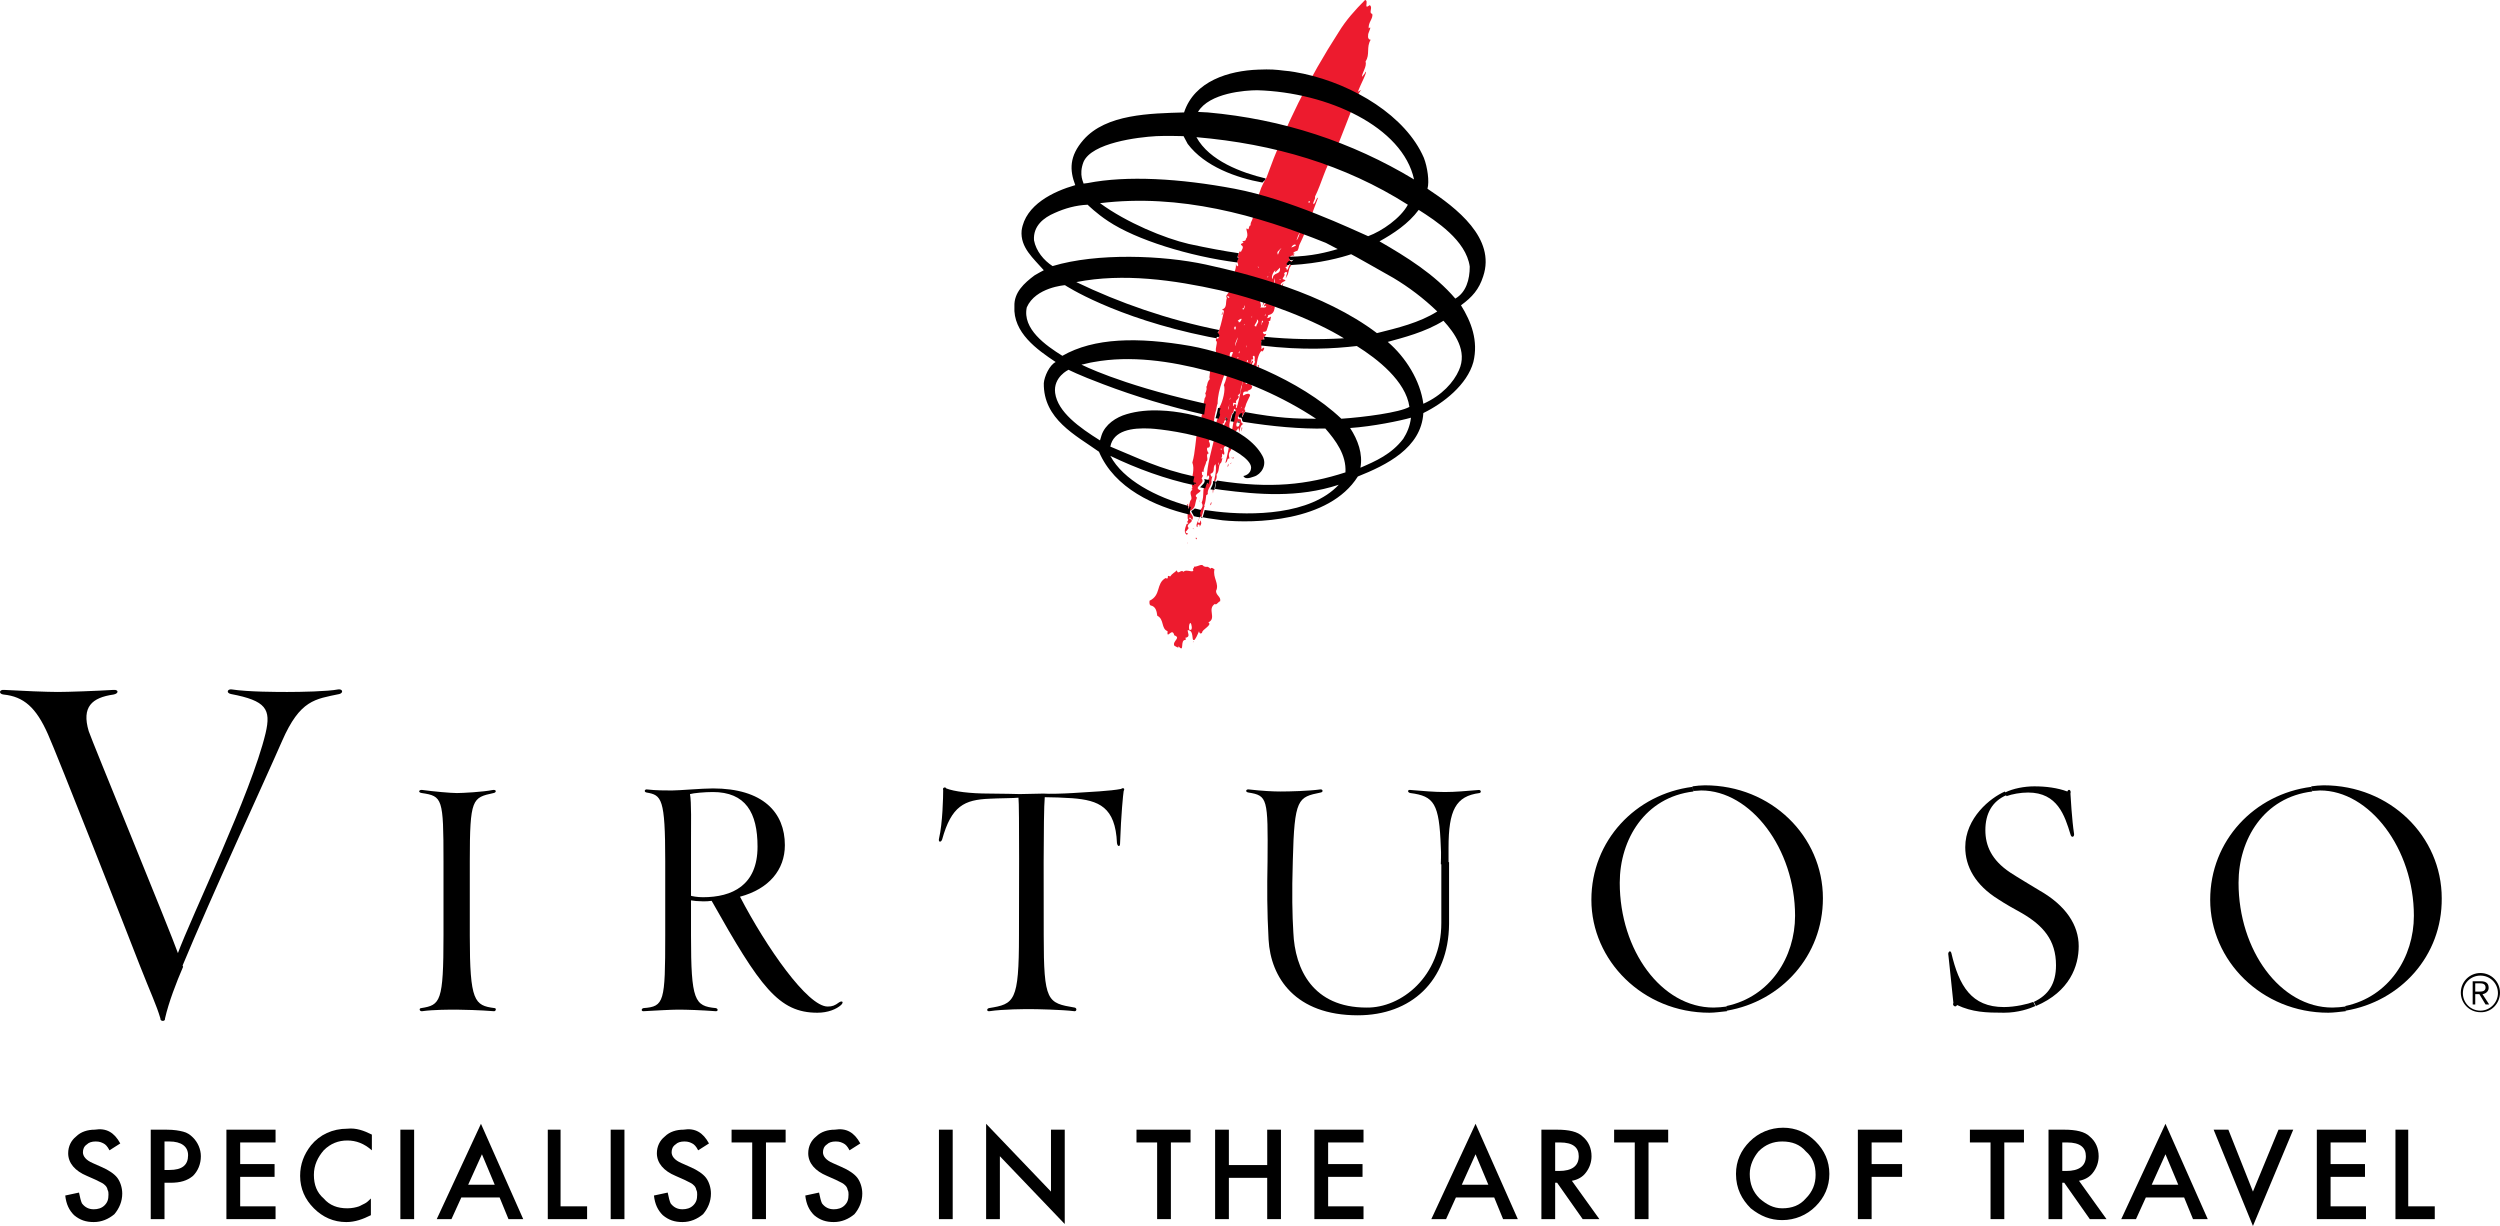 <svg xmlns="http://www.w3.org/2000/svg" xmlns:xlink="http://www.w3.org/1999/xlink" id="_x28_R_x29__HIGHER" x="0px" y="0px" width="473.88px" height="232.39px" viewBox="60.7 258.696 473.88 232.39" xml:space="preserve">
<g>
	<g>
		<path fill="#ED1B2E" d="M320.136,264.072c-0.098-1.173,0.88-1.857,0.684-2.737c-0.782-0.195,0.195-1.271-0.489-1.662    c-1.271,0.977-0.098-0.88-0.88-0.977c-1.857,1.857-3.617,3.812-4.985,6.06c-5.669,8.797-10.166,17.79-13.685,27.565    c-0.782,1.271-1.368,2.639-1.662,4.105c-0.586,0.684-0.684,2.15-1.075,2.835c0.489,0.88-0.391,1.368-0.293,2.15    c-0.489,0.098-0.195,1.173-0.684,0.586c-0.391,0,0.489,1.271-0.195,1.955c0,0.586-0.586,0.293-0.684,0.586    c0.782,0.293-0.88,0.195,0,0.782c0.293,0.293-0.195,0.88-0.293,1.173c-0.293-0.586-0.391,0.586-0.684,0.88    c-0.098,0,0.391,0,0.195,0.293c-0.489,0.782,0,0.684,0,1.368c-0.195,0.098-0.098,0.195-0.293,0.098    c-0.098-0.098,0.098-0.293-0.195-0.293c0.293,0.391-0.586,2.444-0.586,2.444h0.489c0,0,1.075-0.586-0.88,2.053    c-0.098-0.293-0.293-0.586-0.293,0c0.391,0.977-0.88,1.173-0.391,1.857c-0.293,0.782,0.098,1.857-0.88,2.15    c0.098,0.293,0.391,0,0.293,0.489c-0.88,4.203-1.271,4.203-1.271,4.203s0.684,0.586,0.098,0.88    c-0.391-0.489-0.391,0.88-0.195,0.391c0.195,0.586-0.293,1.368-0.098,2.053c-0.293,0.293-1.173,1.368-0.293,0.391    c-0.489,0.88-0.098,2.346-0.977,2.835c0.391,0.586-0.195,1.564,0.098,1.955c-0.782,0.782-0.391,1.857-0.88,2.737    c0.195,0.293,0.098,0.684-0.098,0.88c-0.391,1.759-0.489,3.226-0.782,5.181c0,0.489-0.293,1.173-0.586,1.075    c-0.391,1.466-0.391,4.008-0.977,5.963c0.489,1.271-0.098,2.737-0.195,3.91c0.195,0,0.293,0,0.391,0.098    c0.098,0.098,0.195,0.098,0.098,0.195c-0.88-0.195,0.098,0.684-0.489,0.782c-0.098,0-0.098,0.098-0.098,0.098    c0.098-0.098,0.293-0.098,0.293,0.098c-0.88,0.586,0.293,1.466-0.391,2.053c-0.391,1.173-0.586,2.541-0.489,3.421    c0.391,0.293-0.489,0.782,0,0.684c0.293,0.195-0.098,0.293-0.195,0.293c-0.195,0.586-0.684,1.564,0,2.053    c0.684-0.391-0.195-0.098-0.195-0.586c0.293-0.195,0.391-0.489,0.586-0.684c-0.88-0.88,1.662-1.173,0-1.857    c0.391-0.391,0.391,0.293,0.684,0.293c0.391-0.684-0.391-1.075-0.489-1.662c1.271-0.586,0.88-1.368,1.368-2.541    c-0.782-0.586,0.684-0.88,0.684-1.368c-1.662-0.586,1.075-1.271,0.195-2.248c0.098-0.195,0.586-1.075,0-0.489    c0.293-0.293-0.293-0.977,0.391-0.782c-0.098-0.684,0.391-1.271,0.489-1.955c0.586-0.391-0.293-1.368,0.489-1.564    c-0.391-0.391-0.489-1.173-0.098-1.075c0.391,0,0.391-0.782,0.098-1.173c0.88-2.053,0.88-4.008,1.271-5.572    c0.195-0.489,0.195-1.271,0.391-1.564c0-2.932,1.564-5.572,2.053-8.309c0.489-0.586-0.098-1.759,0.88-1.466    c-0.977,2.15-0.88,4.399-1.759,6.256c0.391,0.684-0.195,3.128-0.782,4.105c-0.195,0.391-0.489,1.075-0.098,1.466    c-0.293,0.88-0.782,1.466-0.489,2.444c-0.489,0.489,0.586,1.759-0.489,2.346c-0.586,2.444-1.271,4.692-1.368,7.136    c0.195-0.195,0-0.391,0.293-0.391c0.195,0.098,0.195,0.391,0.098,0.586c-0.293,0.195-0.098,1.564-0.586,0.782    c-0.782,1.271-0.195,2.444-0.782,3.812c0.684,1.075-0.88,1.368-0.391,2.444c0,0.586-0.586,1.368-0.586,1.857    c0.098,0.684,0.293,0.098,0.195-0.098c0.391-0.293,0.489,0.195,0.391,0.391c0.098-0.293,0.391-0.489,0.293-0.88    c0-0.293-0.195-0.586-0.195,0c-0.098,0.098-0.195,0.098-0.293,0.098c-0.098-0.098-0.098-0.195-0.098-0.293    c0.195-0.391,0.489-1.466,0.586-0.586c0.391-1.173,0.88-3.128,0.977-4.399c0.098,0,0.195-0.098,0.293-0.195    c-0.195-0.977,0.88-1.662,0.684-2.541c0-0.098,0.098-0.586,0.195-0.88c-0.293,0.391-0.293-0.195-0.391-0.391    c1.075-0.391,0.293-1.271,0.977-1.857c0.391,1.857-0.782,3.91-0.489,5.572c0.098-0.88,0.195-1.466,0.293-2.15    c0.293-0.391,0.489-0.782,0.391-1.466c0.586-0.684,0.293-1.466,0.684-2.053c0.489-0.391,0.195-0.88,0.489-0.88    c-0.098-0.195-0.293,0-0.293-0.195c0.391-0.195-0.098-1.271,0.489-0.586c0.391-0.293-0.489-1.466,0.391-1.662    c-0.489-1.271,1.173-2.346,0.684-3.617c-0.098-0.684,0.195-1.564,0.489-2.541c0.586-0.195,0.098-1.368,0.684-0.684    c-0.684,3.519-1.075,6.647-1.955,10.068c0.586-0.391,0.195-0.88,0.782-0.88c-0.391-1.271,0.391-1.368,0.391-1.955    c0.098-0.195-0.489-0.489,0-0.684c0.391,0.098,0.098-0.098,0-0.293c0.586-0.88,0.391,0.293,0.586,0.489    c0.098-0.195,0-0.293,0-0.489c0.098-0.098,0.293-0.586,0.489-0.195c-0.782,1.857,0.391-0.489,0.195-0.293    c-0.684,0.391-1.075,0.195-0.88-0.586c-0.195-0.88,0.489-0.977,0.88-1.759c0.195,0.293,0.195,0.782,0.098,1.075    c0.293-0.782,0.195-1.564,0.88-1.857c-0.782-0.195-0.098-1.075-0.88-0.88c-0.293-0.195-0.195-0.489,0.098-0.782    c0.782-0.391,0.098,0.391,0.391,0.684c0.391-0.977,0.195-0.586,0.782-1.466c-0.391-0.391,0-0.782,0-0.88    c0.098-0.586,0.586-1.368,0.88-2.053c0-0.586-0.88-0.293-1.271,0c-0.195-0.195,0-0.391,0-0.586c0.293-0.391,1.271,0,0.782-0.293    c0.391-0.195,0.88-0.293,0.88-0.88c-0.782-0.88,0.489-1.173,0-1.857c0.098-0.098,0.195-0.098,0.391-0.098    c0.098,0.098,0.098,0.098,0.098,0.293c0.195-0.293,0.293-0.88,0.293-1.075c-0.977-0.684,0.586-0.489,0.489-1.075    c0-0.489-0.391-0.098-0.098,0.098c-0.195,0.098-0.293,0.293-0.391,0.195c0.098-0.977,0.293-2.444,0.977-3.226    c0.195,0.684,1.075-1.271,0-0.293c0-0.293,0-0.489,0-0.782c0.098-1.075,0.391,0.586-0.098-0.782c0.293,0.098,0.489,0,0.586,0    c-0.489-0.782,1.173-1.466,0-1.271c-0.586-0.782,0.195-0.195,0.489-0.684c0.195-0.586,0.391-1.173,0.489-1.564    c-0.293-0.195,0.098-0.293,0.195-0.293c0.195-1.173,0.391-0.782-0.489-0.489c-0.195-0.195,0.195-0.293,0.098-0.586    c1.857-0.293,0.88-2.346,1.662-3.03c-0.293-0.489,0.586,0.098,0.391-0.586c-0.195-0.195,0.586-0.586,0-0.489    c-0.293-0.293,0.098-0.489,0.195-0.782c0.098,0.098,0.098,0.293,0.098,0.391c0.293-0.489,0.391-1.173,0.586-1.662    c-0.195,0.293-0.293,0.391-0.489,0.782c-0.489-1.173,1.857-0.977,0.293-1.466c0.098-0.391,0.586-0.684,0.293-1.075    c0.098-0.098,0.391-0.489,0.586-0.098c-0.098,0.195-0.489,1.662-0.098,0.684c0.489-0.586,0.293-1.662,0.88-2.053    c-0.586-0.489-0.391,0.684-0.88,0.88c0.195-0.489-0.684-0.586,0.098-0.684c0-0.195,0.195-0.489-0.098-0.391    c0.098,0,0.489-0.977,0.977-0.293c0.977-1.075-0.098,0.195-0.391-0.586c-0.391-0.684,0.684-0.88,0.977-1.173    c-0.195,0-0.293,0-0.293-0.195c0.195-0.195,0.489-0.293,0.782-0.391c0.293-0.489,0.195-0.782,0.391-1.173    c1.368-2.737,2.346-5.865,3.519-8.895c-0.489,0.195-0.391,0.977-0.88,1.271c-0.195-0.489,0.391-0.782,0.293-1.466    c1.271-2.541,1.955-5.669,3.519-7.918c1.662-3.617,2.835-7.331,4.496-11.045c0.098-0.293,0.489-0.977,0.684-1.173s0,0-0.586,0.293    c0.489-1.368,1.857-3.812,1.466-3.812c-0.195,0.489-0.391,0.586-0.684,0.977c0-0.782,0.977-1.955,0.684-2.932    c0.88-1.271,0.098-2.737,0.977-4.105c-0.391,0-0.586-0.391-0.489-0.88C319.94,265.05,320.918,263.388,320.136,264.072z     M288.075,340.804c0,0.098,0.293,0.489,0.195,0.586C287.977,341.39,288.075,340.804,288.075,340.804z M293.353,314.803    c0.098,0,0.293,0.098,0.391,0.195C293.646,315.389,293.255,314.999,293.353,314.803z M288.563,356.248L288.563,356.248    C288.661,356.443,288.661,356.541,288.563,356.248z M288.954,354.097c0,0.195,0.098,0.293,0.098,0.684    C289.052,354.782,288.954,354.782,288.954,354.097z M291.691,346.278c0,0.195,0,0.293,0,0.489    C291.594,346.766,291.496,346.766,291.691,346.278z M292.18,343.638c0,0.098,0.098,0.293,0.098,0.391    C292.082,343.932,291.985,343.834,292.18,343.638z M302.835,306.495c0.098-0.195,0.391-0.391,0.489-0.586    c0,0.195-0.098,0.391-0.195,0.586s-0.098,0.293-0.195,0.489C302.835,306.788,302.835,306.69,302.835,306.495z M301.271,310.209    c0,0.098,0.098,0.098-0.293,0.293C301.173,310.502,301.271,310.307,301.271,310.209z M300.977,311.089    c0.098,0,0.195,0,0.098,0.098C300.88,311.382,300.88,311.284,300.977,311.089z M300,311.968c0,0.195,0,0.293-0.098,0.489    C299.902,312.359,299.804,312.359,300,311.968z M298.534,313.826c0,0.098,0.293,0.195-0.098,0.391    C298.534,314.021,298.534,313.923,298.534,313.826z M297.947,312.75c0,0.098,0,0.098,0.098,0.195    C297.752,313.141,297.947,312.75,297.947,312.75z M297.947,318.908c0-0.098,0-0.195,0.098-0.391    C297.947,318.713,298.143,318.811,297.947,318.908z M297.752,328.879c0.195,0.293,0,0.293,0,0.489    C297.752,329.27,297.849,329.172,297.752,328.879z M297.165,326.924c0.195,0,0,0.195,0.098,0.293    C296.97,327.51,296.97,327.119,297.165,326.924z M297.067,324.089c0,0.195-0.098,0.391-0.098,0.489    C296.872,324.382,297.067,324.187,297.067,324.089z M296.579,316.562c0.195,0.195-0.195,1.271-0.391,0.586    C296.579,317.247,296.481,316.758,296.579,316.562z M295.308,319.495c0.489-0.391,1.075-0.684,0.489,0.195    c-0.098,0-0.195,0.098-0.293,0.195C295.601,320.375,295.601,319.495,295.308,319.495l-0.098,0.098    C295.308,319.593,295.308,319.495,295.308,319.495z M295.699,325.164c0,0.195-0.098,0.391-0.098,0.489    C295.601,325.653,295.308,325.751,295.699,325.164z M295.308,326.63c0,0,0-0.098-0.098-0.195c0.098,0,0.195,0,0.293,0    C295.406,326.533,295.308,326.63,295.308,326.63C295.406,326.924,295.21,326.826,295.308,326.63z M295.308,322.623    c0,0.391-0.195,0.782-0.293,1.075c-0.098,0.195-0.098,0.391-0.098,0.586c-0.098-0.195-0.098-0.391,0-0.684    C295.015,323.307,295.21,322.916,295.308,322.623z M294.917,321.059c0,0.098-0.098,0.098-0.195,0.098    C294.428,320.57,295.113,320.277,294.917,321.059z M294.819,327.51c0.489,0,0.586,0.195,0.098,0.293    C294.722,328.097,294.526,327.51,294.819,327.51z M292.376,341.879c0.098,0,0.098,0,0.195,0    C292.571,342.074,292.473,342.172,292.376,341.879z M292.571,340.901c0,0.098,0.098,0.098,0.098,0.195    C292.571,341.097,292.473,340.999,292.571,340.901z M293.255,338.165c-0.098,0.489-0.782,1.075-0.489,1.759    c-0.098,0-0.195,0.098-0.293,0.098c-0.782-0.391,0.586-0.684-0.098-0.977C293.158,338.751,292.278,338.556,293.255,338.165    c-0.195-0.195-0.293-0.098-0.391-0.195C292.962,337.774,293.353,337.774,293.255,338.165z M293.451,336.405    c0.098-0.88,0.098-0.195,0.293-1.173C293.646,335.623,293.646,336.112,293.451,336.405z M293.744,334.45    c0-0.098,0.195-0.391,0.195-0.489C293.842,334.059,294.037,334.352,293.744,334.45z M294.428,328.879    c0.098-0.293,0.391-0.293,0.586-0.391c0-0.098,0.098-0.195,0.195-0.293c0,0.195-0.098,0.195-0.195,0.293    c-0.195,0.489,0.098,1.173-0.684,1.075C294.135,329.172,294.917,329.172,294.428,328.879z M295.699,338.751    c0,0.391-0.098,0.977-0.586,0.782C294.819,338.947,295.504,338.165,295.699,338.751z M295.895,336.112    c0-0.098,0.098-0.293,0.195-0.391C295.992,335.819,296.09,336.014,295.895,336.112z M296.188,336.698c0.098,0,0.098,0,0.195,0    C296.285,336.796,296.285,336.894,296.188,336.698z M296.285,336.112c0,0.098,0.098,0.098,0.098,0.098    S296.285,336.307,296.285,336.112z M295.113,336.014c-0.489,0.098,0.391-0.782-0.489-0.684c0,0.586-0.195,0.391-0.195-0.098    c0.098-0.489,0.391,0.098,0.586-0.195c-0.293-0.586,0.977-0.88,0.293-1.466c0.782-0.098,0.391-1.368,0.782-1.857    c0.098-0.391,0.195-1.271,0.489-1.857C296.09,331.518,295.699,334.157,295.113,336.014z M296.676,320.179    c0,0-0.098,0.098-0.195,0.195l0,0l0,0C296.481,320.081,296.676,320.179,296.676,320.179L296.676,320.179L296.676,320.179z     M296.872,328.39c0,0.195-0.098,0.391-0.098,0.586C296.579,328.781,296.774,328.585,296.872,328.39z M297.654,330.443    c-0.586,0.195-0.195,0.88-0.684,1.075c-0.586-0.391,0.293-0.489,0-0.977c0.195-0.195,0.391-0.098,0.489-0.293    c-0.098-0.391-0.195-0.293,0.195-0.098C297.947,329.758,297.849,330.443,297.654,330.443z M298.631,327.315    c-0.195,0.098-0.195,0.684-0.586,0.586c-0.195-0.391,0.391-0.489,0.098-0.88c-0.195,0.195-0.391,0.489-0.391,0.782    c-0.098-0.489,0.391-0.782,0.098-0.977c0.88,0.195-0.098-0.782,0.586-0.684C298.729,326.533,298.338,326.924,298.631,327.315z     M298.827,320.57c-0.88,0,0.391-0.782,0.098-1.368C299.609,319.69,298.827,320.081,298.827,320.57z M299.218,309.525    c0-0.195-0.098-0.195-0.098-0.391C299.12,309.329,299.413,309.231,299.218,309.525z M299.902,319.495c0.586,0-0.195,0.391,0,0.782    C299.707,320.277,299.902,319.886,299.902,319.495z M300.195,322.427c0,0.098,0,0.195,0,0.293l0,0c0,0.098,0,0.195,0,0.293    c0-0.098,0-0.195,0-0.293l0,0C300.098,322.623,300.195,322.525,300.195,322.427z M300.391,318.615    c0.098-0.098,0.098-0.293,0.195-0.489C300.489,318.322,300.782,318.42,300.391,318.615z M300.977,316.074    c0.098,0,0,0.098,0.098,0.098C300.977,316.269,300.88,316.269,300.977,316.074z M301.759,317.051    c-0.195,0-0.098-0.098-0.098-0.098l0,0l0,0C301.662,316.953,301.662,317.051,301.759,317.051L301.759,317.051L301.759,317.051z     M301.662,314.901c0,0.391-0.977,0.684-0.684,0.489c-0.195-0.391-0.293,0.293-0.489,0.293c0.391,0.098,0.195,0.586,0,0.684    s-0.098,0.195-0.195,0.293c0.098,0.391,0.489-0.391,0.391,0.195c-0.293,0.293-0.782,0-1.075,0.195    c0.391-0.684-0.489-1.271,0.293-1.759c0.586-0.195,1.173-0.391,1.759-0.88c-0.195-0.195,0-0.782,0.293-0.293    C301.271,314.217,301.955,314.803,301.662,314.901z M301.857,313.435c0,0.098,0,0.098,0,0.098    C301.759,313.63,301.662,313.63,301.857,313.435z M301.955,311.577c-0.391-0.195,0-1.271,0.489-1.662c0,0.195-0.098,0.293,0,0.391    c0.293-0.293,0.586-0.586,0.88-0.88C303.519,310.991,301.955,310.111,301.955,311.577z M302.053,315.78    c0.098-0.098,0.098-0.195,0.195-0.293C302.346,315.78,302.053,315.683,302.053,315.78z M302.248,312.359    c-0.098,0-0.098,0.098,0.098-0.977C302.346,311.773,302.444,311.968,302.248,312.359z M302.835,313.63c0.195,0,0,0.293,0,0.391    c-0.195,0-0.586,0.489-0.391-0.098C302.541,314.021,302.639,313.826,302.835,313.63c-0.293-0.195-0.586-0.684,0-0.88    C303.421,313.532,302.737,313.141,302.835,313.63z M303.128,311.675c0.098,0,0.293,0,0.391,0    C303.421,311.675,303.519,311.871,303.128,311.675z M303.323,306.104c0-0.098,0.195-0.293,0.195-0.391    C303.617,306.006,303.323,306.006,303.323,306.104z M306.94,300.923c0,0.098,0,0.195-0.195,0    C306.842,300.923,306.842,300.923,306.94,300.923z M305.474,305.615c0.195-0.489,0.782-0.782,0.88-0.391    C306.06,305.419,305.767,305.517,305.474,305.615z M306.451,304.246c0.195-0.489,0.293-1.075,0.684-1.466    C306.94,303.171,306.842,303.855,306.451,304.246z M307.429,301.9c-0.195,0-0.391-0.195-0.098-0.293    C307.331,301.705,307.429,301.803,307.429,301.9z M307.722,301.314c-0.098-0.098-0.195-0.195,0.098-0.489    C307.82,301.021,307.722,301.118,307.722,301.314z M308.993,297.013c-0.195,0.293-0.489-0.098-0.098-0.195    C308.993,296.818,308.993,296.915,308.993,297.013z"></path>
		<path fill="#ED1B2E" d="M305.767,306.983c-0.293,0.782,0-0.098,0.293,0.293C306.158,307.374,305.865,306.983,305.767,306.983z"></path>
		<path fill="#ED1B2E" d="M300.098,316.758c-0.098-0.391,0.391-0.489,0.293-0.977C300.293,315.78,299.902,316.562,300.098,316.758z"></path>
		<path fill="#ED1B2E" d="M292.376,317.735c0,0.195-0.098,0.489-0.098,0.684C292.571,318.322,292.376,317.833,292.376,317.735z"></path>
		<path fill="#ED1B2E" d="M300.098,322.721L300.098,322.721L300.098,322.721z"></path>
		<path fill="#ED1B2E" d="M290.127,329.27c-0.098,0-0.098,0.391-0.098,0.391C290.127,329.758,290.127,329.367,290.127,329.27z"></path>
		<path fill="#ED1B2E" d="M289.443,332.397c0-0.195,0.098-0.489,0.195-0.684C289.248,331.909,289.443,332.202,289.443,332.397z"></path>
		<path fill="#ED1B2E" d="M288.172,338.262c0.293-0.293,0.293-0.977,0.293-1.075C288.466,337.383,288.172,338.165,288.172,338.262z"></path>
		<path fill="#ED1B2E" d="M296.188,339.826c-0.195-0.684-0.293,1.466-0.098,0.293L296.188,339.826z"></path>
		<path fill="#ED1B2E" d="M288.075,339.826c0-0.195,0.098-0.195,0.195-0.293C288.27,338.067,287.781,339.924,288.075,339.826z"></path>
		<path fill="#ED1B2E" d="M291.203,341.292c0,0.195-0.293,0.391-0.293,0.489C290.909,341.781,291.3,341.781,291.203,341.292z"></path>
		<path fill="#ED1B2E" d="M294.526,343.932c0.098-0.293,0-0.293,0.098-0.489C294.526,343.638,294.526,343.736,294.526,343.932z"></path>
		<path fill="#ED1B2E" d="M294.819,343.834c0.098-0.195,0.293-0.195,0.195-0.391C295.015,343.638,294.917,343.736,294.819,343.834z"></path>
		<path fill="#ED1B2E" d="M294.428,345.593c0.098,0,0.293-0.195,0.098-0.195C294.428,345.593,293.451,345.3,294.428,345.593z"></path>
		<path fill="#ED1B2E" d="M294.624,345.3L294.624,345.3L294.624,345.3z"></path>
		<path fill="#ED1B2E" d="M294.624,345.398C294.624,345.3,294.624,345.3,294.624,345.398    C294.624,345.3,294.624,345.3,294.624,345.398z"></path>
		<path fill="#ED1B2E" d="M293.842,346.669c0.098-0.098,0.293-0.195,0.391-0.293C294.135,346.473,293.94,346.375,293.842,346.669z"></path>
		<path fill="#ED1B2E" d="M293.549,346.571c-0.195,0.293-0.098,0.489-0.195,0.684C293.646,346.962,293.549,346.766,293.549,346.571z    "></path>
		<path fill="#ED1B2E" d="M288.172,353.902c0-0.098-0.098-0.391-0.098-0.489C288.075,353.511,288.075,353.804,288.172,353.902z"></path>
		<path fill="#ED1B2E" d="M290.127,354.488c0.098-0.098,0.195-0.195,0.195-0.391C290.421,353.511,290.03,354.293,290.127,354.488z"></path>
		<path fill="#ED1B2E" d="M285.729,355.27c0.391,0.098,0.098-0.684,0.195-1.075C285.533,354.293,285.924,354.586,285.729,355.27z"></path>
		<path fill="#ED1B2E" d="M287.097,359.082c-0.098-0.293-0.293-0.195-0.391-0.195C286.804,358.887,287.097,358.985,287.097,359.082z    "></path>
		<path fill="#ED1B2E" d="M287.586,360.646c-0.098,0-0.293,0-0.293,0C287.391,360.744,287.488,361.233,287.586,360.646z"></path>
		<path fill="#ED1B2E" d="M286.804,380.587c0-0.098,0.098-0.195,0.195-0.293c-0.098,0-0.195,0-0.195,0    C286.902,380.294,286.902,380.489,286.804,380.587z"></path>
		<path fill="#ED1B2E" d="M286.804,380.782c0,0,0-0.098,0-0.195C286.804,380.685,286.804,380.782,286.804,380.782z"></path>
		<path fill="#ED1B2E" d="M285.729,361.917c0.195-0.293,0.098-0.391,0.098-0.489C285.827,361.526,285.827,361.819,285.729,361.917z"></path>
		<path fill="#ED1B2E" d="M290.909,366.609c-0.195-0.098-0.586-0.489-0.782-0.098c-0.195-0.293-0.586-0.391-0.586-0.391    s-0.293,0.098-0.684-0.098c-0.391-0.586-0.977,0.098-1.857,0.098c0.098,0.293-0.098,0.293-0.195,0.391    c0.489,1.075-1.271-0.098-1.759,0.586c-0.489-0.586-1.075,0.684-1.271-0.293c-0.489,0.489-0.88,0.586-1.271,1.173    c-0.88-0.489,0,0.684-0.88,0.293c-1.857,1.075-0.782,3.226-3.03,4.301c0,0.195-0.098,0.684,0.195,0.88    c1.075,0.195,1.173,1.271,1.271,1.955c1.368,0.684,0.684,2.444,1.955,2.932c-0.195,1.759,0.88-0.88,1.271,0.782    c1.368,0.489-0.391,1.075,0,1.955c0.195,0.098,0.977,0.684,0.782,0.098c1.271,1.466,0.195-1.271,1.368-1.173    c0-0.195,0.098-0.293-0.098-0.391c1.075-0.195,0.489-0.782,0.489-1.466c1.271,0,0.684,2.053,1.173,1.857    c0.195,0.195,0.782-1.173,0.977-1.662c0,0.195,0.195,0.684,0.586,0.293c-0.098-0.586,2.053-1.466,1.173-1.955    c1.662-0.782-0.293-2.541,1.271-3.519c0.195,0.391,0.684-0.489,0.977-0.489c0.195-0.88-0.782-1.075-0.782-1.955    C291.887,369.346,290.518,368.173,290.909,366.609z M286.12,378.045c-0.195-0.88,0.293-2.053,0.489-0.489    C286.609,377.85,286.609,378.241,286.12,378.045z"></path>
	</g>
	<g>
		<path d="M294.331,337.187c-0.098,0.489-0.293,0.977-0.391,1.368c0.195,0,0.489,0.098,0.684,0.098    c0.098-0.586,0.195-1.271,0.391-1.955c-0.098,0-0.293,0-0.391-0.098C294.624,336.796,294.526,337.089,294.331,337.187z"></path>
		<path d="M292.082,336.112c-0.195,0-0.293-0.098-0.489-0.098c-0.098,0.293-0.098,0.586-0.195,0.88s-0.195,0.684-0.293,1.075    c0.195,0,0.391,0.098,0.586,0.098c0.098-0.195,0.195-0.489,0.293-0.782C291.789,336.992,291.887,336.503,292.082,336.112z"></path>
		<path d="M290.616,349.992c0.098,0.489-0.293,0.977-0.489,1.466c0.293,0,0.489,0.098,0.782,0.098c0-0.489,0.195-1.075,0.293-1.564    c-0.195,0-0.391-0.098-0.489-0.098S290.616,349.992,290.616,349.992z"></path>
		<path d="M288.172,351.067c0.293,0.098,0.586,0.098,0.977,0.195c0.098-0.391,0.195-0.684,0.391-1.075    c0.293,0.586,0.293,0,0.391-0.489c-0.293-0.098-0.684-0.098-0.977-0.195C289.345,350.187,288.466,350.676,288.172,351.067z"></path>
		<path d="M292.864,337.969c0.098,0,0.293,0,0.391,0.195c-0.195,0.098-0.293,0.098-0.293,0.195c0.098,0,0.195,0,0.293,0.098    c0-0.098,0.098-0.195,0.098-0.195C293.353,337.774,292.962,337.774,292.864,337.969z"></path>
		<path d="M295.21,338.751c0.195,0,0.391,0.098,0.489,0.098v-0.098C295.601,338.458,295.308,338.556,295.21,338.751z"></path>
	</g>
	<g>
		<g>
			<path d="M341.836,311.089c2.444-7.233-5.083-13-10.557-16.617c0.391-1.368,0-4.105-0.684-5.865     c-3.421-7.918-13.294-13.88-22.775-15.933c-0.977-0.195-2.346-0.489-3.714-0.586c-1.564-0.195-2.541-0.293-4.887-0.195     c-5.572,0.195-12.121,2.15-14.076,8.113c-6.451,0.195-14.76,0.293-19.061,5.181c-2.737,3.128-2.639,5.767-1.564,8.602     c-4.105,1.173-9.481,3.714-10.166,8.602c-0.293,3.226,2.248,5.278,4.203,7.527c-0.586,0.293-1.075,0.586-1.759,0.977     c-1.955,1.466-3.91,3.226-3.812,5.865c-0.293,4.985,4.301,8.211,7.82,10.557c-1.173,0.586-2.15,2.737-2.248,4.008     c-0.098,6.842,6.06,9.872,10.459,13c2.932,6.94,10.557,10.361,17.203,11.925c0-0.489,0.098-0.977,0.195-1.466     c-0.098,0-0.195-0.098-0.293-0.098c0,0.293,0,0.489-0.195,0.391c0-0.195,0-0.391,0-0.489c-6.06-1.662-12.316-4.887-14.76-9.481     c5.083,2.444,10.459,4.399,15.933,5.572c-0.098-0.195-0.098-0.391,0.293-0.293c0.098-0.098,0-0.195-0.098-0.195     s-0.195,0-0.391-0.098c0-0.293,0.098-0.684,0.195-1.075c-6.745-1.466-10.459-3.421-15.933-5.669     c0.586-3.03,4.008-3.617,7.624-3.421c1.759,0.098,7.527,0.782,12.316,2.541c3.226,1.173,6.647,3.226,6.745,4.79     c0,1.466-1.466,1.662-1.466,1.662c0.293,0.586,0.977,0.489,2.053,0.098c1.271-0.391,2.541-2.15,1.564-3.91     c-2.932-5.474-13.098-8.406-19.354-8.602c-2.15-0.098-4.399,0.098-6.354,0.684c-2.053,0.586-4.105,1.955-4.79,4.008l-0.293,0.977     c-3.91-2.444-8.015-5.376-8.504-8.993c-0.391-3.03,2.541-4.399,2.541-4.399s1.857,0.977,6.549,2.737     c6.158,2.346,12.707,4.301,19.158,5.767c0.098-0.684,0.195-1.368,0.293-2.053c-0.391-0.098-0.88-0.195-1.271-0.293     c-15.346-3.519-22.286-7.136-22.286-7.136c0.293,0,1.564-0.391,2.346-0.489c6.94-1.271,14.467-0.195,21.504,1.662     c6.842,1.662,14.271,4.887,20.625,9.09c-3.91,0-7.136-0.098-13.489-1.271c-0.195,0.293-0.195,0.293-0.489,0.977     c-0.293-0.293,0.391-1.075-0.391-0.684c-0.293,0.293-0.489,0.586-0.098,0.782c0.684-0.195,0.195,0.586,0.684,0.782     c5.474,0.88,10.85,1.368,15.542,1.271c1.955,2.248,4.008,4.985,3.812,8.309c-7.233,2.346-14.173,3.128-24.241,1.564h-0.098     c0,0.098-0.098,0.195-0.195,0.195c0,0.489-0.098,0.782-0.195,1.368c0.391,0.098,0.782,0.098,1.271,0.195     c6.842,0.88,14.467,1.564,22.189-0.977c-5.376,5.767-16.519,5.865-23.166,5.083c-0.684-0.098-1.466-0.195-2.248-0.293     c-0.098,0.489-0.293,0.977-0.391,1.368c1.368,0.293,2.639,0.391,3.812,0.586c5.767,0.586,20.136,0.391,25.61-8.309     c5.376-2.15,12.023-5.376,12.414-12.023c3.812-1.857,8.309-5.376,9.481-9.677c0.977-4.008-0.391-7.624-2.346-10.752     C339.783,314.999,341.054,313.532,341.836,311.089z M299.022,275.802c13.391,0.391,27.565,6.94,29.715,16.91     c-11.827-7.136-24.926-11.436-39.099-12.707c-0.684,0-1.271-0.098-1.857-0.098C289.932,276.291,296.774,275.802,299.022,275.802z      M266.082,289.389c1.564-3.617,10.263-4.692,13.782-4.887c1.662-0.098,5.181,0,5.181,0s0.293,0.586,0.782,1.466     c3.226,4.301,9.286,6.451,14.173,7.331c0.195-0.293,0.586-0.391,0.586-0.782c-4.496-1.075-10.654-3.323-13.098-7.82     c14.662,1.271,28.053,5.181,40.076,12.805c-1.368,2.541-4.887,4.985-7.527,5.963c-2.932-1.271-14.955-7.038-25.316-8.993     c-10.361-1.955-20.429-2.541-27.858-1.075l-0.782,0.098C266.179,293.396,265.104,291.93,266.082,289.389z M256.698,304.246     c-0.195-2.737,1.857-4.301,3.91-5.181c1.955-0.88,4.008-1.466,6.256-1.564c0,0,1.662,1.662,3.91,3.128     c5.278,3.519,15.346,6.647,24.437,7.82c0-0.195,0-0.293,0.195-0.684c0.195-0.293-0.293-0.293-0.195-0.293     c0.098-0.195,0.195-0.489,0.293-0.782c-2.737-0.391-5.865-0.977-9.481-1.759c-4.594-1.075-11.73-4.008-16.813-7.722     c15.151-1.857,29.715,2.248,42.813,7.527l2.248,1.173c-2.053,0.586-4.79,1.368-9.286,1.466c0,0.098,0,0.195,0.098,0.391     c0.391,0.782,1.368-0.489,0.391,0.586c-0.489-0.684-0.782,0.391-0.977,0.293c0.195,0,0.098,0.195,0.098,0.293     c0.098,0,0.195,0,0.391,0c0.098-0.195,0.195-0.195,0.391,0l0,0c5.572-0.293,9.677-1.466,11.436-2.053     c0.098,0,5.767,3.226,8.015,4.496c2.932,1.759,5.669,3.812,8.309,6.354c-3.421,2.15-7.527,3.128-11.436,4.105     c-10.068-7.624-24.437-11.241-32.452-13c-8.113-1.759-20.625-2.248-29.031,0.293     C258.555,308.058,257.089,306.299,256.698,304.246z M314.955,338.067c-7.918-7.527-21.016-12.414-28.542-13.782     c-10.068-1.759-18.376-1.564-24.339,1.857c-3.128-1.955-7.624-5.083-6.745-9.188c1.662-3.812,7.233-4.203,7.233-4.203     s9.286,6.158,27.174,9.775c0.489,0.098,1.075,0.195,1.564,0.293c0-0.195,0.098-0.391,0.293-0.195     c0.586-0.293-0.098-0.88-0.098-0.88s0.098,0,0.293-0.489c-9.775-1.955-18.963-5.181-27.076-9.09     c8.895-1.759,18.572-0.391,27.271,1.564c8.699,2.053,18.083,5.767,23.459,9.09c-5.181,0.293-10.166,0.195-15.151-0.293     c0,0.195,0,0.293,0.098,0.489c-0.195,0-0.293,0.098-0.586,0.098c-0.098,0.977,0,1.368-0.098,1.075     c8.309,0.977,13.782,0.586,18.181,0.098c3.91,2.444,9.286,6.647,9.97,11.534C326.001,336.894,319.256,337.774,314.955,338.067z      M326.685,341.879c-2.248,2.932-5.181,4.203-8.113,5.474c0.489-2.639-0.489-5.278-1.955-7.527     c4.301-0.293,9.481-1.368,11.534-1.955C327.956,339.533,327.369,340.804,326.685,341.879z M337.242,328.879     c-0.977,2.248-3.226,4.79-6.745,6.354c-0.586-4.399-3.323-8.797-6.745-11.73c2.835-0.782,7.136-1.857,10.557-4.008     C336.46,321.841,338.903,325.262,337.242,328.879z M336.557,315.292c-3.91-4.594-9.286-7.918-14.369-10.85     c2.639-1.466,5.474-3.323,7.429-5.963c3.226,2.053,8.993,5.767,9.677,10.752C339.294,311.675,338.61,314.119,336.557,315.292z"></path>
		</g>
		<path d="M288.368,355.368c-0.391-0.098-0.782-0.195-1.173-0.293c-0.195,0.195-0.391,0.293-0.684,0.489    c0.098,0.391,0.391,0.684,0.489,0.977c0.391,0.098,0.782,0.195,1.173,0.195c0-0.098,0.098-0.293,0.098-0.391    C288.075,355.955,288.27,355.661,288.368,355.368z"></path>
		<path d="M288.368,356.834c0.098,0,0.195,0,0.293,0C288.563,356.639,288.466,356.639,288.368,356.834z"></path>
	</g>
	<path d="M288.563,356.248C288.661,356.443,288.661,356.346,288.563,356.248"></path>
</g>
<g>
	<path d="M114.17,399.147c-3.323,7.624-13.196,28.933-18.963,42.813c-0.195-0.391-0.88-1.955-0.88-2.346   c2.639-7.233,13.978-30.497,16.715-41.934c1.075-4.594,0.098-6.158-6.549-7.429c-0.977-0.195-0.684-0.977,0.098-0.88   c3.128,0.489,8.895,0.489,10.557,0.489c2.541,0,7.722-0.098,9.677-0.489c0.88-0.098,0.977,0.684,0.195,0.88   C120.425,391.23,117.591,391.328,114.17,399.147z M91.981,451.735c0.098,0.684-0.977,0.586-0.88,0   c-0.782-2.639-1.759-4.594-3.91-10.068c-1.955-5.083-15.835-40.37-17.399-43.791c-2.248-5.083-4.594-7.136-8.406-7.527   c-0.977-0.098-0.88-0.977,0.098-0.88c3.323,0.195,8.211,0.391,10.166,0.391c1.857,0,7.429-0.195,10.557-0.391   c0.977-0.098,1.075,0.684,0,0.88c-4.105,0.586-6.06,2.346-4.692,6.94c0.489,1.564,15.346,37.633,17.008,42.325   c0.098,0.391,0.782,1.955,0.88,2.346C94.131,444.893,92.665,448.705,91.981,451.735z"></path>
	<path d="M154.246,450.367c-2.346-0.195-5.963-0.293-7.038-0.293c-1.173,0-4.399,0-6.451,0.293   c-0.586,0.098-0.684-0.586-0.195-0.586c3.617-0.586,4.203-1.173,4.203-13.782c0-2.444,0-11.339,0-14.076   c0-11.925-0.195-12.316-4.105-12.903c-0.782-0.098-0.586-0.684,0.098-0.586c2.15,0.293,5.376,0.586,6.549,0.586   c0.977,0,4.887-0.195,6.842-0.586c0.684-0.098,0.684,0.489,0.098,0.586c-4.008,0.88-4.496,0.977-4.496,12.903   c0,2.737,0,11.73,0,14.173c0,12.414,0.88,13.196,4.692,13.685C154.832,449.78,154.735,450.465,154.246,450.367z"></path>
	<path d="M215.631,450.66c-7.331,0-10.85-4.887-20.038-21.211c-0.586,0.098-1.075,0.098-1.662,0.098   c-0.782,0-1.857-0.098-2.346-0.195c0-0.098,0-0.684,0-0.88c0.293,0.098,1.271,0.293,2.346,0.293c5.572,0,10.361-2.248,10.361-9.579   c0-6.451-2.248-10.361-8.504-10.361c0-0.195,0-0.489,0-0.684c9.579,0,13.685,4.594,13.685,10.752c0,4.692-3.03,8.309-8.504,9.775   c4.985,9.579,12.805,20.82,16.617,20.82c0.88,0,1.368-0.195,2.15-0.782c0.586-0.391,0.977-0.098,0.391,0.489   C219.248,449.976,217.684,450.66,215.631,450.66z M196.277,450.367c-2.639-0.195-5.376-0.293-7.038-0.293   c-1.271,0-4.692,0.195-6.451,0.293c-0.586,0.098-0.586-0.489-0.098-0.586c3.91-0.293,4.105-1.173,4.105-13.782   c0-2.737,0-11.436,0-14.076c0-11.925-0.684-12.512-3.519-13c-0.586-0.098-0.391-0.684,0.098-0.586   c1.662,0.195,3.421,0.195,4.692,0.195c1.368,0,5.669-0.391,7.82-0.391c0,0.195,0,0.489,0,0.684c-1.662,0-3.714,0.195-4.399,0.391   c0.293,1.466,0.195,5.963,0.195,8.895c0,1.662,0,15.249,0,17.888c0,12.414,0.684,13.391,4.692,13.782   C196.864,449.878,196.864,450.465,196.277,450.367z"></path>
	<path d="M273.009,418.599c0,0.684-0.489,0.586-0.586-0.098c-0.293-6.842-3.421-8.113-8.504-8.504   c-1.564-0.098-3.714-0.195-5.376-0.195c0-0.195-0.098-0.586-0.195-0.684c1.173,0.098,4.105,0,5.669-0.098   c3.128-0.195,7.233-0.391,9.188-0.782c0.391-0.293,0.782-0.098,0.489,0.391C273.595,409.215,273.204,413.027,273.009,418.599z    M253.752,409.9c-0.782,0.098-3.812,0.098-5.474,0.195c-4.79,0.195-7.233,1.368-8.993,7.722c-0.196,0.586-0.782,0.586-0.586-0.195   c0.684-2.932,0.782-7.918,0.782-9.188c-0.196-0.391,0.391-0.684,0.586-0.293c1.466,0.586,4.496,0.977,8.113,0.977   c2.639,0,5.376,0.098,5.767,0.098C253.85,409.606,253.752,409.704,253.752,409.9z M264.309,450.367   c-2.346-0.293-7.233-0.391-8.309-0.391c-0.977,0-5.083,0-7.722,0.391c-0.587,0.098-0.587-0.489-0.098-0.586   c4.79-0.782,5.669-1.173,5.669-13.782c0-5.376,0.098-24.926-0.098-26.098c0-0.195,0.098-0.391,0.195-0.684   c0.196,0,4.301-0.098,4.594-0.098c0.098,0.195,0.196,0.489,0.196,0.684c-0.293,2.932-0.196,21.113-0.196,26.196   c0,12.609,0.684,12.805,5.865,13.685C264.896,449.78,264.798,450.465,264.309,450.367z"></path>
	<path d="M388.057,450.269c0-0.293-0.098-0.586-0.098-0.88c8.309-1.759,13-9.286,13-17.106c0-12.707-8.406-23.753-17.79-23.753   c-0.293,0-1.075,0.098-1.466,0.098c-0.098-0.195-0.098-0.586-0.196-0.88c0.586-0.098,1.759-0.195,2.346-0.195   c12.609,0,22.384,9.677,22.384,21.407C406.238,439.908,398.32,448.51,388.057,450.269z M384.734,450.66   c-12.609,0-22.384-9.872-22.384-21.407c0-11.241,8.406-20.038,19.158-21.407c0.098,0.293,0.098,0.684,0.196,0.88   c-9.188,1.075-13.978,9.09-13.978,17.301c0,12.805,7.918,23.655,17.79,23.655c0.684,0,1.857-0.098,2.444-0.195   c0,0.293,0.098,0.586,0.098,0.88C387.08,450.465,385.711,450.66,384.734,450.66z"></path>
	<path d="M453.157,416.84c-1.075-3.519-2.444-7.918-8.015-7.918c-1.466,0-3.03,0.293-4.105,0.684   c-0.098-0.195-0.196-0.391-0.293-0.684c1.564-0.782,3.714-1.173,5.572-1.173c2.248,0,4.399,0.293,6.256,0.977   c0.195-0.586,0.782-0.293,0.586,0.391c0,0.195,0.293,5.181,0.684,7.624C453.939,417.328,453.352,417.622,453.157,416.84z    M446.608,449.389c-0.098-0.293-0.293-0.586-0.391-0.782c2.737-1.271,4.203-3.421,4.203-6.94c0-4.79-2.444-7.527-6.451-9.872   c-1.271-0.684-3.323-1.857-4.496-2.639c-4.399-2.737-6.256-6.256-6.256-9.872c0-5.572,4.79-9.384,7.527-10.557   c0.098,0.293,0.195,0.489,0.293,0.684c-2.737,1.173-4.008,3.519-4.008,6.647c0,2.932,1.173,5.669,4.692,8.015   c1.173,0.782,4.301,2.639,5.572,3.421c4.985,2.835,7.429,6.549,7.429,10.557C454.721,441.765,453.059,446.652,446.608,449.389z    M440.547,450.66c-3.421,0-5.963-0.098-8.895-1.466c-0.196,0.586-0.977,0.098-0.684-0.391c0,0-0.977-9.481-0.977-9.286   c0-0.391,0.391-0.782,0.586-0.195c1.466,6.256,3.812,10.263,9.97,10.263c2.15,0,4.594-0.586,5.572-0.977   c0.098,0.293,0.293,0.586,0.391,0.782C445.435,449.878,443.284,450.66,440.547,450.66z"></path>
	<path d="M505.354,450.269c0-0.293-0.098-0.586-0.098-0.88c8.308-1.759,13-9.286,13-17.106c0-12.707-8.406-23.753-17.79-23.753   c-0.293,0-1.075,0.098-1.466,0.098c-0.098-0.195-0.098-0.586-0.195-0.88c0.586-0.098,1.759-0.195,2.346-0.195   c12.609,0,22.384,9.677,22.384,21.407C523.632,439.908,515.715,448.51,505.354,450.269z M502.03,450.66   c-12.609,0-22.384-9.872-22.384-21.407c0-11.241,8.406-20.038,19.158-21.407c0.098,0.293,0.098,0.684,0.195,0.88   c-9.188,1.075-13.978,9.09-13.978,17.301c0,12.805,7.917,23.655,17.79,23.655c0.684,0,1.857-0.098,2.444-0.195   c0,0.293,0.098,0.586,0.098,0.88C504.474,450.465,503.008,450.66,502.03,450.66z"></path>
	<path d="M335.274,419.381c0,0.977,0,2.346,0,3.323c0-0.195-0.391-0.098-0.586,0c-0.098,0-0.88-0.195-0.88-0.195s0.098-2.15,0-3.226   c-0.293-8.309-1.271-9.677-5.767-10.263c-0.586-0.098-0.586-0.684,0-0.586c2.346,0.195,4.496,0.391,6.549,0.391   c1.955,0,4.008-0.195,6.451-0.391c0.391,0,0.489,0.489,0.098,0.586C336.642,409.606,335.274,412.246,335.274,419.381z    M318.07,451.149c-11.827,0-16.519-7.136-16.91-14.369c-0.293-5.474-0.293-9.481-0.195-14.858c0.098-11.925,0-12.414-3.617-13   c-0.684-0.098-0.489-0.684,0.098-0.586c2.541,0.293,4.594,0.391,5.963,0.391c1.759,0,5.376-0.098,7.527-0.391   c0.489-0.098,0.684,0.489,0.098,0.586c-4.301,0.88-4.985,1.075-5.278,12.903c-0.195,6.256-0.098,10.361,0.098,13.587   c0.293,7.038,3.714,14.271,13.88,14.271c6.549,0.098,14.173-5.865,14.173-16.031c0-6.745,0-7.722,0-11.339   c0-0.293,1.173-0.195,1.466-0.195c0,1.662,0,10.361,0,11.73C335.274,444.698,328.138,451.149,318.07,451.149z"></path>
	<g>
		<g>
			<g>
				<path d="M534.58,446.848c0-2.053-1.662-3.714-3.714-3.714s-3.714,1.662-3.714,3.714c0,2.053,1.662,3.714,3.714,3.714      C532.918,450.66,534.58,448.901,534.58,446.848z M530.866,450.269c-1.857,0-3.323-1.466-3.323-3.323      c0-1.857,1.466-3.323,3.323-3.323s3.323,1.466,3.323,3.323C534.189,448.705,532.723,450.269,530.866,450.269z"></path>
			</g>
		</g>
		<path d="M531.257,447.141c0.684-0.098,1.173-0.586,1.173-1.173c0-0.782-0.391-1.271-1.466-1.271h-1.564v4.399h0.489v-1.955h0.782    l1.173,1.955h0.684L531.257,447.141 M529.888,446.652v-1.564h0.88c0.489,0,1.075,0.098,1.075,0.782s-0.586,0.782-1.075,0.782    C530.768,446.653,529.888,446.653,529.888,446.652z"></path>
	</g>
</g>
<g>
	<path d="M83.498,475.438l-2.049,1.304c-0.373-0.745-0.745-1.118-1.118-1.304s-0.745-0.373-1.49-0.373   c-0.745,0-1.304,0.186-1.677,0.559c-0.559,0.373-0.745,0.931-0.745,1.49c0,0.745,0.559,1.49,1.863,2.049l1.677,0.745   c1.304,0.559,2.422,1.304,2.981,2.049c0.559,0.745,0.931,1.863,0.931,2.981c0,1.49-0.559,2.794-1.49,3.912   c-1.118,0.931-2.422,1.49-3.912,1.49s-2.608-0.373-3.726-1.304c-0.931-0.931-1.49-2.049-1.677-3.726l2.608-0.559   c0.186,0.931,0.373,1.677,0.559,2.049c0.559,0.745,1.304,1.118,2.235,1.118c0.745,0,1.49-0.186,2.049-0.745   c0.559-0.559,0.745-1.118,0.745-2.049c0-0.373,0-0.559-0.186-0.931c0-0.186-0.186-0.559-0.373-0.745   c-0.186-0.186-0.373-0.373-0.745-0.559c-0.373-0.186-0.745-0.373-1.118-0.559l-1.677-0.745c-2.236-0.931-3.54-2.422-3.54-4.285   c0-1.304,0.559-2.422,1.49-3.167c0.931-0.931,2.235-1.304,3.54-1.304C80.89,472.457,82.38,473.388,83.498,475.438z"></path>
	<path d="M91.881,482.889v6.893h-2.608v-16.953h2.981c1.49,0,2.422,0.186,3.167,0.373c0.745,0.186,1.304,0.559,1.863,1.118   c0.931,0.931,1.49,2.235,1.49,3.54c0,1.49-0.559,2.794-1.49,3.726c-1.118,0.931-2.422,1.304-4.285,1.304H91.881z M91.881,480.467   h0.931c2.422,0,3.54-0.931,3.54-2.794c0-1.677-1.304-2.608-3.54-2.608h-0.931V480.467z"></path>
	<path d="M112.932,475.251h-6.706v4.098h6.52v2.422h-6.52v5.589h6.706v2.422h-9.315v-16.953h9.315V475.251z"></path>
	<path d="M131.189,473.761v2.981c-1.49-1.304-2.981-1.863-4.657-1.863c-1.677,0-3.167,0.559-4.471,1.863   c-1.118,1.304-1.863,2.794-1.863,4.657s0.559,3.353,1.863,4.471c1.118,1.304,2.608,1.863,4.471,1.863   c0.931,0,1.677-0.186,2.235-0.373c0.373-0.186,0.745-0.373,1.118-0.559c0.373-0.186,0.745-0.559,1.118-0.931v3.167   c-1.49,0.745-2.981,1.304-4.657,1.304c-2.422,0-4.471-0.931-6.148-2.608c-1.677-1.677-2.608-3.726-2.608-6.148   c0-2.235,0.745-4.098,2.049-5.775c1.677-2.049,4.098-3.167,6.893-3.167C128.208,472.457,129.698,473.016,131.189,473.761z"></path>
	<path d="M139.199,472.829v16.953h-2.608v-16.953C136.591,472.829,139.199,472.829,139.199,472.829z"></path>
	<path d="M155.406,485.684h-7.265l-1.863,4.098h-2.794l8.383-18.07l8.011,18.07h-2.794L155.406,485.684z M154.475,483.262   l-2.422-5.775l-2.608,5.775H154.475z"></path>
	<path d="M166.956,472.829v14.531h5.03v2.422h-7.452v-16.953C164.535,472.829,166.956,472.829,166.956,472.829z"></path>
	<path d="M179.065,472.829v16.953h-2.608v-16.953C176.457,472.829,179.065,472.829,179.065,472.829z"></path>
	<path d="M195.087,475.438l-2.049,1.304c-0.373-0.745-0.745-1.118-1.118-1.304s-0.745-0.373-1.49-0.373   c-0.745,0-1.304,0.186-1.677,0.559c-0.559,0.373-0.745,0.931-0.745,1.49c0,0.745,0.559,1.49,1.863,2.049l1.677,0.745   c1.304,0.559,2.422,1.304,2.981,2.049c0.559,0.745,0.931,1.863,0.931,2.981c0,1.49-0.559,2.794-1.49,3.912   c-1.118,0.931-2.422,1.49-3.912,1.49c-1.49,0-2.608-0.373-3.726-1.304c-0.931-0.931-1.49-2.049-1.677-3.726l2.608-0.559   c0.186,0.931,0.373,1.677,0.559,2.049c0.559,0.745,1.304,1.118,2.235,1.118c0.745,0,1.49-0.186,2.049-0.745   c0.559-0.559,0.745-1.118,0.745-2.049c0-0.373,0-0.559-0.186-0.931c0-0.186-0.186-0.559-0.373-0.745   c-0.186-0.186-0.373-0.373-0.745-0.559c-0.373-0.186-0.745-0.373-1.118-0.559l-1.677-0.745c-2.235-0.931-3.54-2.422-3.54-4.285   c0-1.304,0.559-2.422,1.49-3.167c0.931-0.931,2.235-1.304,3.54-1.304C192.478,472.457,193.969,473.388,195.087,475.438z"></path>
	<path d="M205.891,475.251v14.531h-2.608v-14.531h-3.912v-2.422h10.246v2.422H205.891z"></path>
	<path d="M223.775,475.438l-2.049,1.304c-0.373-0.745-0.745-1.118-1.118-1.304c-0.373-0.186-0.745-0.373-1.49-0.373   c-0.745,0-1.304,0.186-1.677,0.559c-0.559,0.373-0.745,0.931-0.745,1.49c0,0.745,0.559,1.49,1.863,2.049l1.677,0.745   c1.304,0.559,2.422,1.304,2.981,2.049c0.559,0.745,0.931,1.863,0.931,2.981c0,1.49-0.559,2.794-1.49,3.912   c-1.118,0.931-2.422,1.49-3.912,1.49c-1.49,0-2.608-0.373-3.726-1.304c-0.931-0.931-1.49-2.049-1.677-3.726l2.608-0.559   c0.186,0.931,0.373,1.677,0.559,2.049c0.559,0.745,1.304,1.118,2.236,1.118c0.745,0,1.49-0.186,2.049-0.745   c0.559-0.559,0.745-1.118,0.745-2.049c0-0.373,0-0.559-0.186-0.931c0-0.186-0.186-0.559-0.373-0.745   c-0.186-0.186-0.373-0.373-0.745-0.559c-0.373-0.186-0.745-0.373-1.118-0.559l-1.677-0.745c-2.235-0.931-3.54-2.422-3.54-4.285   c0-1.304,0.559-2.422,1.49-3.167c0.931-0.931,2.235-1.304,3.54-1.304C221.167,472.457,222.658,473.388,223.775,475.438z"></path>
	<path d="M241.287,472.829v16.953h-2.608v-16.953C238.679,472.829,241.287,472.829,241.287,472.829z"></path>
	<path d="M247.621,489.782v-18.07l12.295,12.854v-11.736h2.608v17.884l-12.295-12.854v11.923H247.621z"></path>
	<path d="M282.644,475.251v14.531h-2.608v-14.531h-3.912v-2.422h10.246v2.422H282.644z"></path>
	<path d="M293.635,479.536h7.265v-6.707h2.608v16.953H300.9v-7.824h-7.265v7.824h-2.608v-16.953h2.608V479.536z"></path>
	<path d="M319.157,475.251h-6.707v4.098h6.52v2.422h-6.52v5.589h6.707v2.422h-9.315v-16.953h9.315V475.251z"></path>
	<path d="M343.933,485.684h-7.265l-1.863,4.098h-2.794l8.383-18.07l8.011,18.07h-2.794L343.933,485.684z M342.816,483.262   l-2.422-5.775l-2.608,5.775H342.816z"></path>
	<path d="M358.65,482.517l5.216,7.265H360.7l-4.844-6.893h-0.373v6.893h-2.608v-16.953h2.981c2.235,0,3.912,0.373,4.844,1.304   c1.118,0.931,1.677,2.236,1.677,3.726c0,1.118-0.373,2.236-1.118,3.167C360.7,481.771,359.768,482.33,358.65,482.517z    M355.483,480.654h0.745c2.422,0,3.726-0.931,3.726-2.794c0-1.677-1.118-2.608-3.54-2.608h-0.931V480.654z"></path>
	<path d="M373.181,475.251v14.531h-2.608v-14.531h-3.912v-2.422h10.246v2.422H373.181z"></path>
	<path d="M389.761,481.213c0-2.422,0.931-4.471,2.608-6.148s3.912-2.608,6.334-2.608c2.422,0,4.471,0.931,6.148,2.608   s2.608,3.726,2.608,6.148c0,2.422-0.931,4.471-2.608,6.148c-1.677,1.677-3.912,2.608-6.334,2.608c-2.235,0-4.098-0.745-5.961-2.236   C390.879,486.056,389.761,484.007,389.761,481.213z M392.369,481.213c0,1.863,0.559,3.353,1.863,4.657   c1.304,1.118,2.608,1.863,4.285,1.863c1.863,0,3.353-0.559,4.471-1.863c1.304-1.304,1.863-2.794,1.863-4.471   c0-1.863-0.559-3.353-1.863-4.471c-1.118-1.304-2.608-1.863-4.471-1.863c-1.677,0-3.167,0.559-4.471,1.863   C393.114,478.046,392.369,479.536,392.369,481.213z"></path>
	<path d="M421.431,475.251h-5.961v4.098h5.775v2.422h-5.775v8.011h-2.608v-16.953h8.383v2.422H421.431z"></path>
	<path d="M440.619,475.251v14.531h-2.608v-14.531h-3.912v-2.422h10.246v2.422H440.619z"></path>
	<path d="M454.777,482.517l5.216,7.265h-3.167l-4.844-6.893h-0.373v6.893h-2.608v-16.953h2.981c2.236,0,3.912,0.373,4.844,1.304   c1.118,0.931,1.677,2.236,1.677,3.726c0,1.118-0.373,2.236-1.118,3.167C456.826,481.771,455.895,482.33,454.777,482.517z    M451.61,480.654h0.745c2.422,0,3.726-0.931,3.726-2.794c0-1.677-1.118-2.608-3.54-2.608h-0.931V480.654z"></path>
	<path d="M474.71,485.684h-7.265l-1.863,4.098h-2.794l8.383-18.07l8.011,18.07h-2.794L474.71,485.684z M473.592,483.262   l-2.422-5.775l-2.608,5.775H473.592z"></path>
	<path d="M483.093,472.829l4.657,11.736l4.844-11.736h2.794l-7.638,18.257l-7.452-18.257H483.093z"></path>
	<path d="M509.174,475.251h-6.707v4.098h6.52v2.422h-6.52v5.589h6.707v2.422h-9.315v-16.953h9.315V475.251z"></path>
	<path d="M517.185,472.829v14.531h5.03v2.422h-7.452v-16.953C514.763,472.829,517.185,472.829,517.185,472.829z"></path>
</g>
</svg>